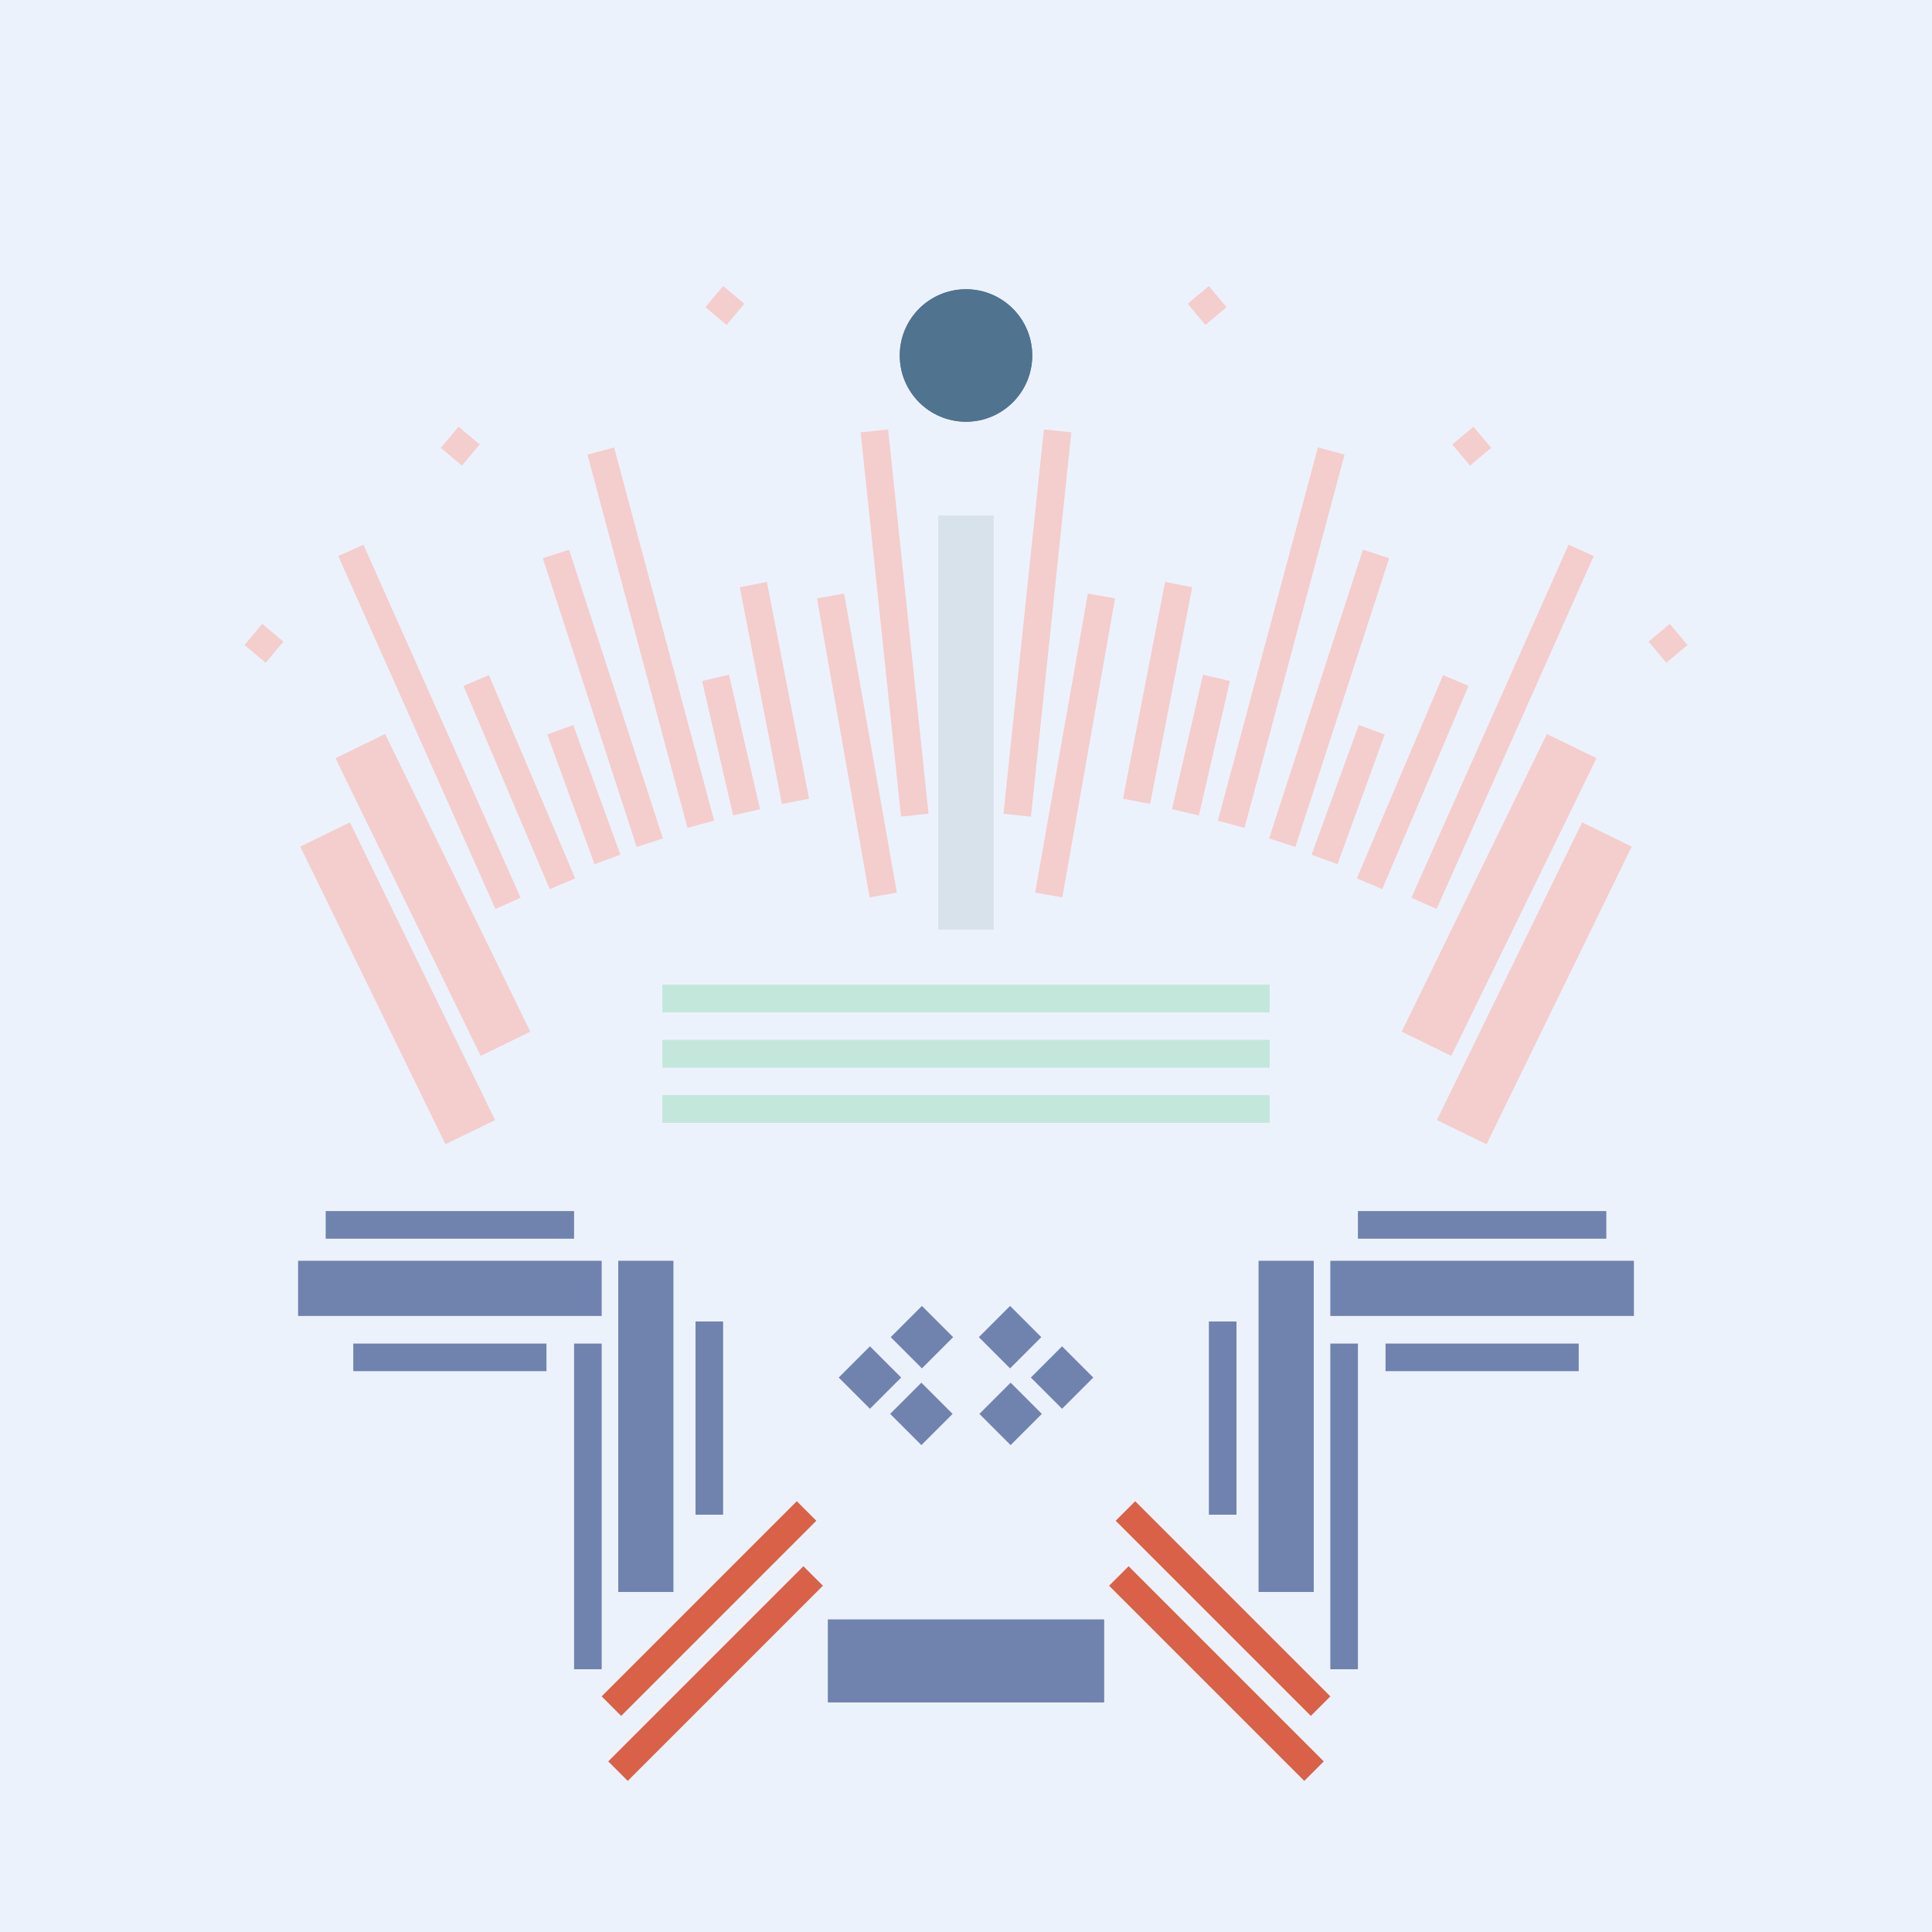 <svg xmlns='http://www.w3.org/2000/svg' preserveAspectRatio='xMinYMin meet' viewBox='0 0 350 350'> <filter id='neon' y='-2' x='-1' width='350' height='350'><feDropShadow flood-color='#8A795D' dx='0' dy='6' flood-opacity='0.65' stdDeviation='2.5' result='shadow'/><feOffset in='StrokePaint' dx='0' dy='2.4' result='offStrPnt'/><feFlood flood-color='#4A4132' flood-opacity='2' result='flood1' /><feOffset in='SourceGraphic' dx='0' dy='2' result='offFlood'/><feOffset in='SourceGraphic' dx='0' dy='9' result='offShadow'/><feComposite in='flood1' in2='offFlood' operator='in'  result='cmpFlood' /><feComposite in='shadow' in2='offShadow' operator='in' result='cmpSha' /><feGaussianBlur in='offStrPnt' stdDeviation='1' result='bStrokeP'/><feGaussianBlur in='cmpFlood' stdDeviation='0.6' result='bFlood'/><feGaussianBlur in='cmpSha' stdDeviation='0.6' result='bShadow'/><feMerge><feMergeNode in='bStrokeP'/><feMergeNode in='bshadow'/><feMergeNode in='bFlood'/><feMergeNode in='SourceGraphic'/></feMerge></filter>  <rect width='100%'  height='100%' fill='#ECF2FB'/> <g filter='url(#neon)' ><rect x='150' y= '280' width='50 ' height=  '15 '  fill= '#7083AF' /><rect x='54 ' y= '215' width='55 ' height=  '10 '  fill= '#7083AF' /><rect x='59 ' y= '206' width='45 ' height=  '5  '  fill= '#7083AF' /><rect x='64 ' y= '230' width='35 ' height=  '5  '  fill= '#7083AF' /><rect x='112' y= '215' width='10 ' height=  '60 '  fill= '#7083AF' /><rect x='126' y= '226' width='5  ' height=  '35 '  fill= '#7083AF' /><rect x='104' y= '230' width='5  ' height=  '59 '  fill= '#7083AF' /><rect x='104' y= '275' width='50 ' height=  '5  '  fill= '#D86148' transform = '  translate( -159   , 173 ) rotate ( -45)'  /><rect x='105' y= '287' width='50 ' height=  '5  '  fill= '#D86148' transform = '  translate( -167   , 177 ) rotate ( -45)'  /><rect x='150' y= '280' width='50 ' height=  '15 '  fill= '#7083AF' transform= 'scale(-1,1) translate(-350,0)'/><rect x='54 ' y= '215' width='55 ' height=  '10 '  fill= '#7083AF' transform= 'scale(-1,1) translate(-350,0)'/><rect x='59 ' y= '206' width='45 ' height=  '5  '  fill= '#7083AF' transform= 'scale(-1,1) translate(-350,0)'/><rect x='64 ' y= '230' width='35 ' height=  '5  '  fill= '#7083AF' transform= 'scale(-1,1) translate(-350,0)'/><rect x='112' y= '215' width='10 ' height=  '60 '  fill= '#7083AF' transform= 'scale(-1,1) translate(-350,0)'/><rect x='126' y= '226' width='5  ' height=  '35 '  fill= '#7083AF' transform= 'scale(-1,1) translate(-350,0)'/><rect x='104' y= '230' width='5  ' height=  '59 '  fill= '#7083AF' transform= 'scale(-1,1) translate(-350,0)'/><rect x='104' y= '275' width='50 ' height=  '5  '  fill= '#D86148' transform = ' scale(-1,1)  translate(-350,0) translate( -159   , 173 ) rotate ( -45)'  /><rect x='105' y= '287' width='50 ' height=  '5  '  fill= '#D86148' transform = ' scale(-1,1)  translate(-350,0) translate( -167   , 177 ) rotate ( -45)'  /><rect x='170' y= '80 ' width='10 ' height=  '75 '  fill= '#d8e2eb' /><rect x='160' y= '65 ' width='5  ' height=  '70 '  fill= '#F4CDCD' transform = '  translate( -10 , 17  ) rotate ( -6 )'  /><rect x='153' y= '94 ' width='5  ' height=  '55 '  fill= '#F4CDCD' transform = '  translate( -19 , 29  ) rotate ( -10)'  /><rect x='138' y= '92 ' width='5  ' height=  '40 '  fill= '#F4CDCD' transform = '  translate( -19 , 29  ) rotate ( -11)'  /><rect x='130' y= '109' width='5  ' height=  '25 '  fill= '#F4CDCD' transform = '  translate( -24 , 33  ) rotate ( -13)'  /><rect x='115' y= '67 ' width='5  ' height=  '70 '  fill= '#F4CDCD' transform = '  translate( -22 , 34  ) rotate ( -15)'  /><rect x='103' y= '118' width='5  ' height=  '25 '  fill= '#F4CDCD' transform = '  translate( -38 , 44  ) rotate ( -20)'  /><rect x='91 ' y= '108' width='5  ' height=  '40 '  fill= '#F4CDCD' transform = '  translate( -42 , 47  ) rotate ( -23)'  /><rect x='75 ' y= '83 ' width='5  ' height=  '70 '  fill= '#F4CDCD' transform = '  translate( -41 , 42  ) rotate ( -24)'  /><rect x='73 ' y= '119' width='10 ' height=  '60 '  fill= '#F4CDCD' transform = '  translate( -57 , 49  ) rotate ( -26)'  /><rect x='67 ' y= '135' width='10 ' height=  '60 '  fill= '#F4CDCD' transform = '  translate( -65 , 48  ) rotate ( -26)'  /><rect x='129' y= '39 ' width='5  ' height=  '5  '  fill= '#F4CDCD' transform = '  translate( 15  , 116 ) rotate ( -50)'  /><rect x='81 ' y= '65 ' width='5  ' height=  '5  '  fill= '#F4CDCD' transform = '  translate( -22 , 88  ) rotate ( -50)'  /><rect x='45 ' y= '101' width='5  ' height=  '5  '  fill= '#F4CDCD' transform = '  translate( -62 , 73  ) rotate ( -50)'  /><rect x='107' y= '86 ' width='5  ' height=  '55 '  fill= '#F4CDCD' transform = '  translate( -30 , 39  ) rotate ( -18)'  /><circle cx='175' cy='51 ' r ='12 '  fill= '#50738F' /><rect x='170' y= '80 ' width='10 ' height=  '75 '  fill= '#d8e2eb' transform= 'scale(-1,1) translate(-350,0)'/><rect x='160' y= '65 ' width='5  ' height=  '70 '  fill= '#F4CDCD' transform = ' scale(-1,1)  translate(-350,0) translate( -10 , 17  ) rotate ( -6 )'  /><rect x='153' y= '94 ' width='5  ' height=  '55 '  fill= '#F4CDCD' transform = ' scale(-1,1)  translate(-350,0) translate( -19 , 29  ) rotate ( -10)'  /><rect x='138' y= '92 ' width='5  ' height=  '40 '  fill= '#F4CDCD' transform = ' scale(-1,1)  translate(-350,0) translate( -19 , 29  ) rotate ( -11)'  /><rect x='130' y= '109' width='5  ' height=  '25 '  fill= '#F4CDCD' transform = ' scale(-1,1)  translate(-350,0) translate( -24 , 33  ) rotate ( -13)'  /><rect x='115' y= '67 ' width='5  ' height=  '70 '  fill= '#F4CDCD' transform = ' scale(-1,1)  translate(-350,0) translate( -22 , 34  ) rotate ( -15)'  /><rect x='103' y= '118' width='5  ' height=  '25 '  fill= '#F4CDCD' transform = ' scale(-1,1)  translate(-350,0) translate( -38 , 44  ) rotate ( -20)'  /><rect x='91 ' y= '108' width='5  ' height=  '40 '  fill= '#F4CDCD' transform = ' scale(-1,1)  translate(-350,0) translate( -42 , 47  ) rotate ( -23)'  /><rect x='75 ' y= '83 ' width='5  ' height=  '70 '  fill= '#F4CDCD' transform = ' scale(-1,1)  translate(-350,0) translate( -41 , 42  ) rotate ( -24)'  /><rect x='73 ' y= '119' width='10 ' height=  '60 '  fill= '#F4CDCD' transform = ' scale(-1,1)  translate(-350,0) translate( -57 , 49  ) rotate ( -26)'  /><rect x='67 ' y= '135' width='10 ' height=  '60 '  fill= '#F4CDCD' transform = ' scale(-1,1)  translate(-350,0) translate( -65 , 48  ) rotate ( -26)'  /><rect x='129' y= '39 ' width='5  ' height=  '5  '  fill= '#F4CDCD' transform = ' scale(-1,1)  translate(-350,0) translate( 15  , 116 ) rotate ( -50)'  /><rect x='81 ' y= '65 ' width='5  ' height=  '5  '  fill= '#F4CDCD' transform = ' scale(-1,1)  translate(-350,0) translate( -22 , 88  ) rotate ( -50)'  /><rect x='45 ' y= '101' width='5  ' height=  '5  '  fill= '#F4CDCD' transform = ' scale(-1,1)  translate(-350,0) translate( -62 , 73  ) rotate ( -50)'  /><rect x='107' y= '86 ' width='5  ' height=  '55 '  fill= '#F4CDCD' transform = ' scale(-1,1)  translate(-350,0) translate( -30 , 39  ) rotate ( -18)'  /><circle cx='175' cy='51 ' r ='12 '  fill= '#50738F' transform= 'scale(-1,1) translate(-350,0)'/><rect x='163' y= '239' width='8  ' height=  '8  '  fill= '#7083AF' transform = '  translate( -123   , 189 ) rotate ( -45)'  /><rect x='163' y= '225' width='8  ' height=  '8  '  fill= '#7083AF' transform = '  translate( -113   , 185 ) rotate ( -45)'  /><rect x='154' y= '232' width='8  ' height=  '8  '  fill= '#7083AF' transform = '  translate( -121   , 181 ) rotate ( -45)'  /><rect x='163' y= '239' width='8  ' height=  '8  '  fill= '#7083AF' transform = ' scale(-1,1)  translate(-350,0) translate( -123   , 189 ) rotate ( -45)'  /><rect x='163' y= '225' width='8  ' height=  '8  '  fill= '#7083AF' transform = ' scale(-1,1)  translate(-350,0) translate( -113   , 185 ) rotate ( -45)'  /><rect x='154' y= '232' width='8  ' height=  '8  '  fill= '#7083AF' transform = ' scale(-1,1)  translate(-350,0) translate( -121   , 181 ) rotate ( -45)'  /></g><g fill-opacity='0.85'><rect x='120' y= '165' width='110' height=  '5  '  fill= '#C3E6DA' filter='url(#neon)'  /><rect x='120' y= '175' width='110' height=  '5  '  fill= '#C3E6DA' filter='url(#neon)'  /><rect x='120' y= '185' width='110' height=  '5  '  fill= '#C3E6DA' filter='url(#neon)'  /><rect x='120' y= '165' width='110' height=  '5  '  fill= '#C3E6DA' filter='url(#neon)'  transform= 'scale(-1,1) translate(-350,0)'/><rect x='120' y= '175' width='110' height=  '5  '  fill= '#C3E6DA' filter='url(#neon)'  transform= 'scale(-1,1) translate(-350,0)'/><rect x='120' y= '185' width='110' height=  '5  '  fill= '#C3E6DA' filter='url(#neon)'  transform= 'scale(-1,1) translate(-350,0)'/></g></svg>